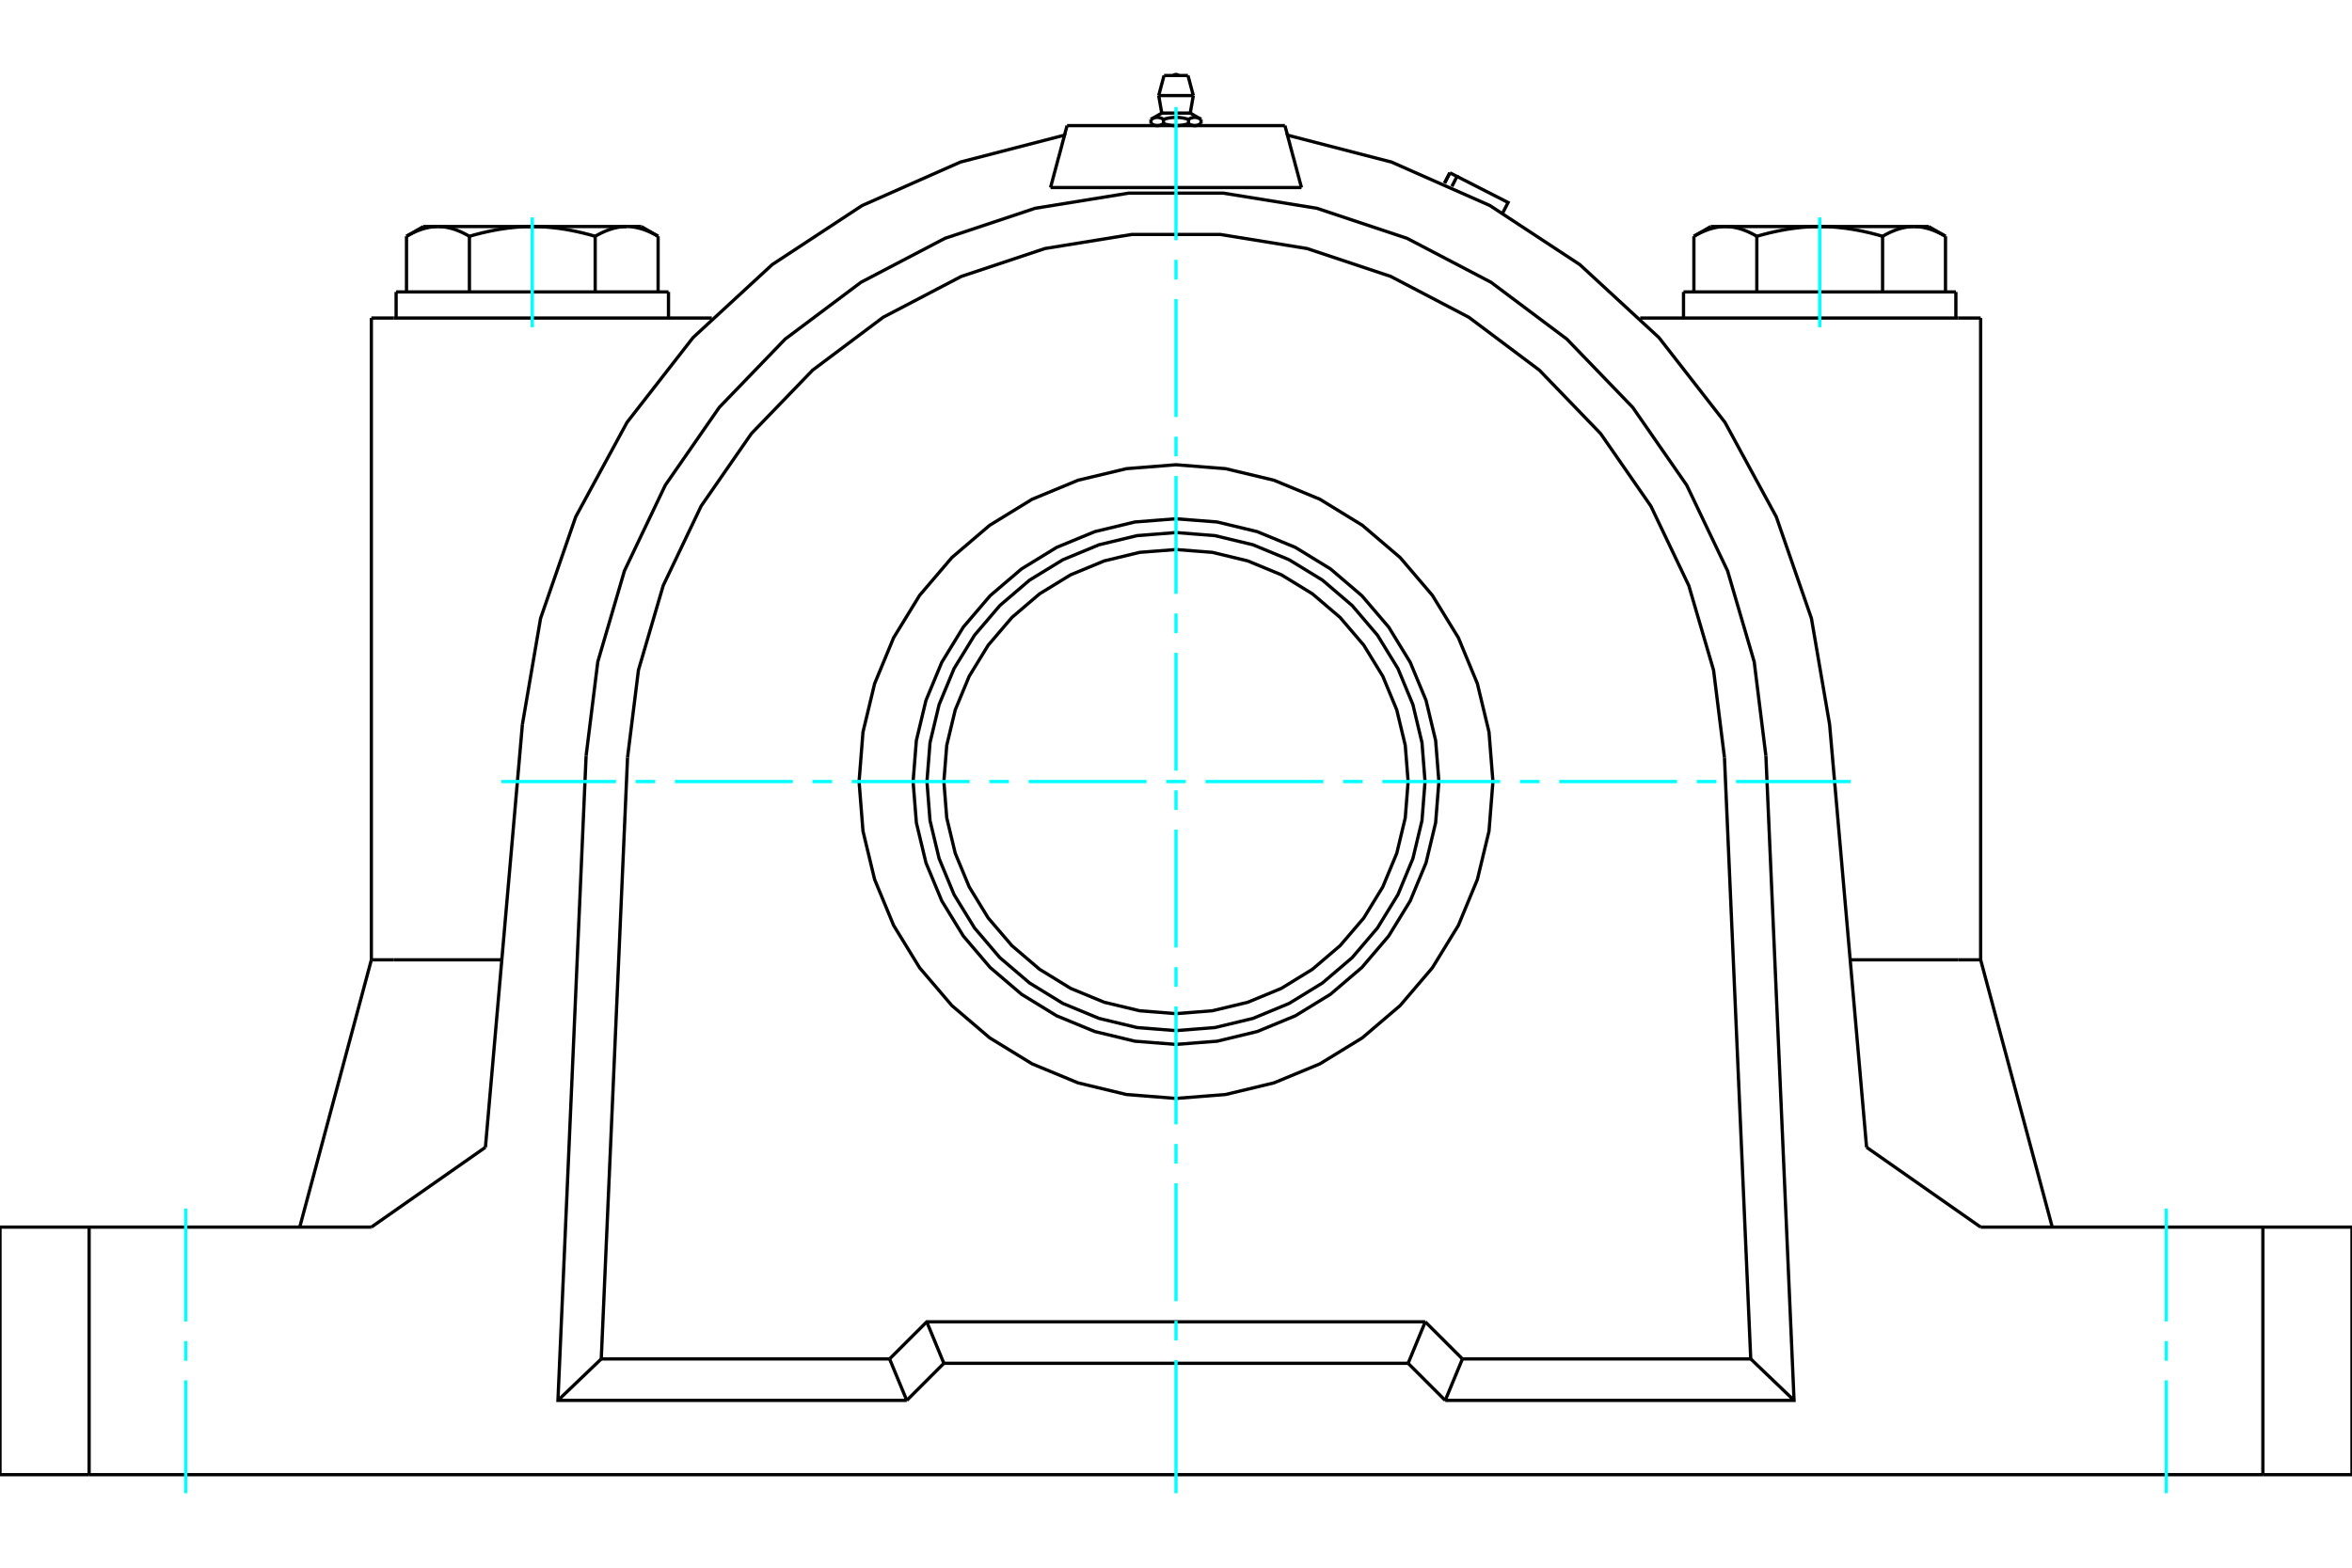 <?xml version="1.0" standalone="no"?>
<!DOCTYPE svg PUBLIC "-//W3C//DTD SVG 1.1//EN"
	"http://www.w3.org/Graphics/SVG/1.1/DTD/svg11.dtd">
<svg xmlns="http://www.w3.org/2000/svg" height="100%" width="100%" viewBox="0 0 36000 24000">
	<rect x="-1800" y="-1200" width="39600" height="26400" style="fill:#FFF"/>
	<g style="fill:none; fill-rule:evenodd" transform="matrix(1 0 0 1 0 0)">
		<g style="fill:none; stroke:#000; stroke-width:50; shape-rendering:geometricPrecision">
			<polyline points="22851,11965 22791,11207 22613,10466 22322,9763 21924,9114 21430,8535 20851,8041 20202,7643 19499,7352 18759,7175 18000,7115 17241,7175 16501,7352 15798,7643 15149,8041 14570,8535 14076,9114 13678,9763 13387,10466 13209,11207 13149,11965 13209,12724 13387,13464 13678,14167 14076,14816 14570,15395 15149,15889 15798,16287 16501,16578 17241,16756 18000,16816 18759,16756 19499,16578 20202,16287 20851,15889 21430,15395 21924,14816 22322,14167 22613,13464 22791,12724 22851,11965"/>
			<line x1="19667" y1="1923" x2="16333" y2="1923"/>
			<line x1="22111" y1="2803" x2="22192" y2="2646"/>
			<polyline points="22223,2854 22301,2701 22192,2646"/>
			<polyline points="23002,3258 23083,3100 22301,2701"/>
			<polyline points="22192,2646 22192,2646 22192,2646 22192,2646 22192,2646 22192,2646 22192,2646 22192,2646 22192,2646 22192,2646 22192,2646 22192,2646 22192,2646 22192,2646 22192,2646 22192,2646 22192,2646 22192,2646 22192,2646 22192,2646 22192,2646 22192,2646 22192,2646 22192,2646 22192,2646 22192,2646 22192,2646 22192,2646 22192,2646 22192,2646 22192,2646 22192,2646 22192,2646 22192,2646 22192,2646"/>
			<polyline points="26890,3617 26875,3609 26860,3600 26845,3592 26830,3584 26815,3577 26801,3569 26786,3562 26772,3556 26758,3549 26744,3543 26730,3537 26716,3532 26702,3526 26688,3521 26674,3516 26661,3511 26647,3507 26634,3503 26620,3499 26607,3495 26594,3492 26580,3489 26567,3486 26554,3483 26541,3480 26527,3478 26514,3476 26501,3474 26488,3473 26475,3471 26461,3470 26448,3469 26435,3469 26422,3468 26409,3468"/>
			<polyline points="27853,3468 27826,3468 27800,3469 27773,3469 27747,3470 27721,3471 27694,3473 27668,3474 27642,3476 27615,3478 27589,3480 27562,3483 27536,3486 27509,3489 27483,3492 27456,3495 27429,3499 27402,3503 27375,3507 27348,3511 27321,3516 27294,3521 27266,3526 27238,3532 27211,3537 27183,3543 27154,3549 27126,3556 27097,3562 27068,3569 27039,3577 27010,3584 26980,3592 26951,3600 26920,3609 26890,3617"/>
			<line x1="26409" y1="3468" x2="27853" y2="3468"/>
			<polyline points="29297,3468 29283,3468 29270,3469 29257,3469 29244,3470 29231,3471 29217,3473 29204,3474 29191,3476 29178,3478 29165,3480 29152,3483 29138,3486 29125,3489 29112,3492 29098,3495 29085,3499 29071,3503 29058,3507 29044,3511 29031,3516 29017,3521 29003,3526 28990,3532 28976,3537 28962,3543 28947,3549 28933,3556 28919,3562 28905,3569 28890,3577 28875,3584 28861,3592 28846,3600 28831,3609 28815,3617"/>
			<line x1="27853" y1="3468" x2="29297" y2="3468"/>
			<polyline points="28815,3617 28785,3609 28755,3600 28725,3592 28695,3584 28666,3577 28637,3569 28608,3562 28579,3556 28551,3549 28523,3543 28495,3537 28467,3532 28439,3526 28412,3521 28384,3516 28357,3511 28330,3507 28303,3503 28276,3499 28249,3495 28223,3492 28196,3489 28169,3486 28143,3483 28116,3480 28090,3478 28064,3476 28037,3474 28011,3473 27985,3471 27958,3470 27932,3469 27906,3469 27879,3468 27853,3468"/>
			<polyline points="26409,3468 26395,3468 26382,3469 26369,3469 26356,3470 26343,3471 26329,3473 26316,3474 26303,3476 26290,3478 26277,3480 26264,3483 26250,3486 26237,3489 26224,3492 26210,3495 26197,3499 26184,3503 26170,3507 26156,3511 26143,3516 26129,3521 26115,3526 26102,3532 26088,3537 26074,3543 26060,3549 26045,3556 26031,3562 26017,3569 26002,3577 25987,3584 25973,3592 25958,3600 25943,3609 25927,3617"/>
			<line x1="26185" y1="3468" x2="26409" y2="3468"/>
			<line x1="29297" y1="3468" x2="29520" y2="3468"/>
			<polyline points="29778,3617 29763,3609 29748,3600 29733,3592 29718,3584 29703,3577 29689,3569 29674,3562 29660,3556 29646,3549 29632,3543 29618,3537 29604,3532 29590,3526 29576,3521 29562,3516 29549,3511 29535,3507 29522,3503 29508,3499 29495,3495 29482,3492 29468,3489 29455,3486 29442,3483 29429,3480 29415,3478 29402,3476 29389,3474 29376,3473 29363,3471 29349,3470 29336,3469 29323,3469 29310,3468 29297,3468"/>
			<line x1="29778" y1="4469" x2="29778" y2="3617"/>
			<line x1="28815" y1="4469" x2="28815" y2="3617"/>
			<line x1="26890" y1="4469" x2="26890" y2="3617"/>
			<polyline points="10073,3617 10057,3609 10042,3600 10027,3592 10013,3584 9998,3577 9983,3569 9969,3562 9955,3556 9940,3549 9926,3543 9912,3537 9898,3532 9885,3526 9871,3521 9857,3516 9844,3511 9830,3507 9816,3503 9803,3499 9790,3495 9776,3492 9763,3489 9750,3486 9736,3483 9723,3480 9710,3478 9697,3476 9684,3474 9671,3473 9657,3471 9644,3470 9631,3469 9618,3469 9605,3468 9591,3468 9815,3468"/>
			<polyline points="9110,3617 9080,3609 9049,3600 9020,3592 8990,3584 8961,3577 8932,3569 8903,3562 8874,3556 8846,3549 8817,3543 8789,3537 8762,3532 8734,3526 8706,3521 8679,3516 8652,3511 8625,3507 8598,3503 8571,3499 8544,3495 8517,3492 8491,3489 8464,3486 8438,3483 8411,3480 8385,3478 8358,3476 8332,3474 8306,3473 8279,3471 8253,3470 8227,3469 8200,3469 8174,3468 8147,3468"/>
			<polyline points="9591,3468 9578,3468 9565,3469 9552,3469 9539,3470 9525,3471 9512,3473 9499,3474 9486,3476 9473,3478 9459,3480 9446,3483 9433,3486 9420,3489 9406,3492 9393,3495 9380,3499 9366,3503 9353,3507 9339,3511 9326,3516 9312,3521 9298,3526 9284,3532 9270,3537 9256,3543 9242,3549 9228,3556 9214,3562 9199,3569 9185,3577 9170,3584 9155,3592 9140,3600 9125,3609 9110,3617"/>
			<line x1="8147" y1="3468" x2="9591" y2="3468"/>
			<polyline points="6703,3468 6690,3468 6677,3469 6664,3469 6651,3470 6637,3471 6624,3473 6611,3474 6598,3476 6585,3478 6571,3480 6558,3483 6545,3486 6532,3489 6518,3492 6505,3495 6492,3499 6478,3503 6465,3507 6451,3511 6438,3516 6424,3521 6410,3526 6396,3532 6382,3537 6368,3543 6354,3549 6340,3556 6326,3562 6311,3569 6297,3577 6282,3584 6267,3592 6252,3600 6237,3609 6222,3617"/>
			<line x1="6480" y1="3468" x2="6703" y2="3468"/>
			<polyline points="8147,3468 8121,3468 8094,3469 8068,3469 8042,3470 8015,3471 7989,3473 7963,3474 7936,3476 7910,3478 7884,3480 7857,3483 7831,3486 7804,3489 7777,3492 7751,3495 7724,3499 7697,3503 7670,3507 7643,3511 7616,3516 7588,3521 7561,3526 7533,3532 7505,3537 7477,3543 7449,3549 7421,3556 7392,3562 7363,3569 7334,3577 7305,3584 7275,3592 7245,3600 7215,3609 7185,3617"/>
			<line x1="6703" y1="3468" x2="8147" y2="3468"/>
			<polyline points="7185,3617 7169,3609 7154,3600 7139,3592 7125,3584 7110,3577 7095,3569 7081,3562 7067,3556 7053,3549 7038,3543 7024,3537 7010,3532 6997,3526 6983,3521 6969,3516 6956,3511 6942,3507 6929,3503 6915,3499 6902,3495 6888,3492 6875,3489 6862,3486 6848,3483 6835,3480 6822,3478 6809,3476 6796,3474 6783,3473 6769,3471 6756,3470 6743,3469 6730,3469 6717,3468 6703,3468"/>
			<line x1="6222" y1="4469" x2="6222" y2="3617"/>
			<line x1="7185" y1="4469" x2="7185" y2="3617"/>
			<line x1="25927" y1="4469" x2="25927" y2="3617"/>
			<line x1="9110" y1="4469" x2="9110" y2="3617"/>
			<line x1="10073" y1="4469" x2="10073" y2="3617"/>
			<line x1="25768" y1="4469" x2="29937" y2="4469"/>
			<line x1="6063" y1="4469" x2="10232" y2="4469"/>
			<polyline points="30316,18786 34636,18786 36000,18786"/>
			<line x1="28570" y1="17564" x2="30316" y2="18786"/>
			<line x1="5684" y1="18786" x2="7430" y2="17564"/>
			<polyline points="0,18786 1364,18786 5684,18786"/>
			<line x1="5684" y1="14694" x2="6029" y2="14694"/>
			<line x1="5684" y1="14694" x2="4588" y2="18786"/>
			<line x1="6029" y1="14694" x2="7681" y2="14694"/>
			<line x1="7996" y1="11090" x2="7430" y2="17564"/>
			<polyline points="27029,11571 27460,21439 22121,21439"/>
			<line x1="21553" y1="20871" x2="22121" y2="21439"/>
			<line x1="14447" y1="20871" x2="21553" y2="20871"/>
			<line x1="13879" y1="21439" x2="14447" y2="20871"/>
			<polyline points="13879,21439 8540,21439 8971,11571"/>
			<polyline points="27029,11571 26850,10131 26442,8738 25817,7428 24990,6236 23982,5191 22821,4321 21535,3648 20158,3189 18726,2957 17274,2957 15842,3189 14465,3648 13179,4321 12018,5191 11010,6236 10183,7428 9558,8738 9150,10131 8971,11571"/>
			<polyline points="28570,17564 28004,11090 27726,9467 27188,7912 26402,6465 25391,5167 24181,4051 22805,3147 21299,2481 19706,2069 19711,2091 19717,2112 19723,2134 19729,2156 19735,2178 19741,2200 19746,2222 19752,2244 19758,2266 19764,2288 19770,2311 19776,2333 19782,2356 19788,2378 19794,2401 19801,2424 19807,2446 19813,2469 19819,2492 19825,2515 19831,2538 19838,2562 19844,2585 19850,2608 19856,2632 19863,2655 19869,2679 19875,2703 19882,2726 19888,2750 19894,2774 19901,2798 19907,2822 19914,2846 19920,2871"/>
			<polyline points="16080,2871 16086,2846 16093,2822 16099,2798 16106,2774 16112,2750 16118,2726 16125,2703 16131,2679 16137,2655 16144,2632 16150,2608 16156,2585 16162,2562 16169,2538 16175,2515 16181,2492 16187,2469 16193,2446 16199,2424 16206,2401 16212,2378 16218,2356 16224,2333 16230,2311 16236,2288 16242,2266 16248,2244 16254,2222 16259,2200 16265,2178 16271,2156 16277,2134 16283,2112 16289,2091 16294,2069 14701,2481 13195,3147 11819,4051 10609,5167 9598,6465 8812,7912 8274,9467 7996,11090"/>
			<line x1="1364" y1="18786" x2="1364" y2="22576"/>
			<line x1="34636" y1="22576" x2="1364" y2="22576"/>
			<line x1="34636" y1="22576" x2="34636" y2="18786"/>
			<line x1="19667" y1="1923" x2="19707" y2="2069"/>
			<line x1="16333" y1="1923" x2="16293" y2="2069"/>
			<line x1="16080" y1="2871" x2="19920" y2="2871"/>
			<line x1="22384" y1="20804" x2="22121" y2="21439"/>
			<line x1="21815" y1="20236" x2="22384" y2="20804"/>
			<line x1="21553" y1="20871" x2="21815" y2="20236"/>
			<line x1="13879" y1="21439" x2="13616" y2="20804"/>
			<line x1="14447" y1="20871" x2="14185" y2="20236"/>
			<polyline points="13616,20804 14185,20236 21815,20236"/>
			<line x1="26797" y1="20804" x2="22384" y2="20804"/>
			<line x1="26395" y1="11599" x2="26797" y2="20804"/>
			<polyline points="26395,11599 26228,10260 25849,8965 25268,7747 24499,6638 23562,5667 22482,4857 21287,4232 20007,3805 18675,3589 17325,3589 15993,3805 14713,4232 13518,4857 12438,5667 11501,6638 10732,7747 10151,8965 9772,10260 9605,11599"/>
			<line x1="9203" y1="20804" x2="9605" y2="11599"/>
			<line x1="13616" y1="20804" x2="9203" y2="20804"/>
			<line x1="27460" y1="21439" x2="26797" y2="20804"/>
			<line x1="8540" y1="21439" x2="9203" y2="20804"/>
			<line x1="29971" y1="4869" x2="25105" y2="4869"/>
			<line x1="30316" y1="4869" x2="29971" y2="4869"/>
			<line x1="6029" y1="4869" x2="5684" y2="4869"/>
			<line x1="10895" y1="4869" x2="6029" y2="4869"/>
			<line x1="36000" y1="22576" x2="34636" y2="22576"/>
			<line x1="1364" y1="22576" x2="0" y2="22576"/>
			<line x1="28319" y1="14694" x2="29971" y2="14694"/>
			<line x1="0" y1="22576" x2="0" y2="18786"/>
			<line x1="36000" y1="18786" x2="36000" y2="22576"/>
			<line x1="30316" y1="14694" x2="31412" y2="18786"/>
			<polyline points="29971,14694 30316,14694 30316,4869"/>
			<line x1="5684" y1="14694" x2="5684" y2="4869"/>
			<line x1="18383" y1="1827" x2="18383" y2="1894"/>
			<line x1="17782" y1="1731" x2="18218" y2="1731"/>
			<polyline points="17617,1827 17623,1823 17629,1820 17635,1817 17641,1814 17647,1812 17653,1809 17658,1807 17664,1805 17669,1804 17674,1802 17680,1801 17685,1800 17690,1799 17695,1798 17700,1798 17705,1797 17710,1797 17715,1797 17720,1797 17726,1798 17731,1798 17736,1799 17741,1800 17746,1801 17751,1802 17757,1804 17762,1805 17768,1807 17773,1809 17779,1812 17784,1814 17790,1817 17796,1820 17802,1823 17809,1827 17821,1823 17833,1820 17845,1817 17857,1814 17868,1812 17879,1809 17891,1807 17901,1805 17912,1804 17923,1802 17933,1801 17944,1800 17954,1799 17964,1798 17975,1798 17985,1797 17995,1797 18005,1797 18015,1797 18025,1798 18036,1798 18046,1799 18056,1800 18067,1801 18077,1802 18088,1804 18099,1805 18109,1807 18121,1809 18132,1812 18143,1814 18155,1817 18167,1820 18179,1823 18191,1827 18198,1823 18204,1820 18210,1817 18216,1814 18221,1812 18227,1809 18232,1807 18238,1805 18243,1804 18249,1802 18254,1801 18259,1800 18264,1799 18269,1798 18274,1798 18280,1797 18285,1797 18290,1797 18295,1797 18300,1798 18305,1798 18310,1799 18315,1800 18320,1801 18326,1802 18331,1804 18336,1805 18342,1807 18347,1809 18353,1812 18359,1814 18365,1817 18371,1820 18377,1823 18383,1827"/>
			<polyline points="18287,1923 18285,1923 18282,1923 18279,1923 18277,1923 18274,1923 18271,1922 18269,1922 18266,1922 18264,1921 18261,1921 18258,1920 18256,1920 18253,1919 18250,1919 18248,1918 18245,1917 18242,1916 18240,1916 18237,1915 18234,1914 18232,1913 18229,1912 18226,1911 18223,1910 18221,1908 18218,1907 18215,1906 18212,1904 18209,1903 18206,1902 18203,1900 18200,1899 18197,1897 18194,1895 18191,1894"/>
			<polyline points="18383,1894 18380,1895 18377,1897 18374,1899 18371,1900 18368,1902 18365,1903 18362,1904 18359,1906 18357,1907 18354,1908 18351,1910 18348,1911 18345,1912 18343,1913 18340,1914 18337,1915 18335,1916 18332,1916 18329,1917 18327,1918 18324,1919 18321,1919 18319,1920 18316,1920 18313,1921 18311,1921 18308,1922 18306,1922 18303,1922 18300,1923 18298,1923 18295,1923 18292,1923 18290,1923 18287,1923"/>
			<polyline points="18191,1827 18191,1894 18185,1895 18179,1897 18173,1899 18168,1900 18162,1902 18156,1903 18150,1904 18145,1906 18139,1907 18133,1908 18128,1910 18122,1911 18117,1912 18111,1913 18106,1914 18100,1915 18095,1916 18090,1916 18084,1917 18079,1918 18074,1919 18068,1919 18063,1920 18058,1920 18052,1921 18047,1921 18042,1922 18037,1922 18031,1922 18026,1923 18021,1923 18016,1923 18011,1923 18005,1923 18000,1923 17995,1923 17989,1923 17984,1923 17979,1923 17974,1923 17969,1922 17963,1922 17958,1922 17953,1921 17948,1921 17942,1920 17937,1920 17932,1919 17926,1919 17921,1918 17916,1917 17910,1916 17905,1916 17900,1915 17894,1914 17889,1913 17883,1912 17878,1911 17872,1910 17867,1908 17861,1907 17855,1906 17850,1904 17844,1903 17838,1902 17832,1900 17827,1899 17821,1897 17815,1895 17809,1894"/>
			<line x1="17809" y1="1827" x2="17809" y2="1894"/>
			<polyline points="17713,1923 17710,1923 17708,1923 17705,1923 17702,1923 17700,1923 17697,1922 17694,1922 17692,1922 17689,1921 17687,1921 17684,1920 17681,1920 17679,1919 17676,1919 17673,1918 17671,1917 17668,1916 17665,1916 17663,1915 17660,1914 17657,1913 17655,1912 17652,1911 17649,1910 17646,1908 17643,1907 17641,1906 17638,1904 17635,1903 17632,1902 17629,1900 17626,1899 17623,1897 17620,1895 17617,1894"/>
			<polyline points="17809,1894 17806,1895 17803,1897 17800,1899 17797,1900 17794,1902 17791,1903 17788,1904 17785,1906 17782,1907 17779,1908 17777,1910 17774,1911 17771,1912 17768,1913 17766,1914 17763,1915 17760,1916 17758,1916 17755,1917 17752,1918 17750,1919 17747,1919 17744,1920 17742,1920 17739,1921 17736,1921 17734,1922 17731,1922 17729,1922 17726,1923 17723,1923 17721,1923 17718,1923 17715,1923 17713,1923"/>
			<line x1="17617" y1="1827" x2="17617" y2="1894"/>
			<line x1="17735" y1="1463" x2="18265" y2="1463"/>
			<line x1="17817" y1="1156" x2="18183" y2="1156"/>
			<polyline points="21812,11965 21765,11369 21626,10787 21397,10235 21084,9725 20696,9270 20241,8881 19731,8569 19178,8340 18596,8200 18000,8153 17404,8200 16822,8340 16269,8569 15759,8881 15304,9270 14916,9725 14603,10235 14374,10787 14235,11369 14188,11965 14235,12562 14374,13143 14603,13696 14916,14206 15304,14661 15759,15049 16269,15362 16822,15591 17404,15731 18000,15778 18596,15731 19178,15591 19731,15362 20241,15049 20696,14661 21084,14206 21397,13696 21626,13143 21765,12562 21812,11965"/>
			<polyline points="21553,11965 21509,11410 21379,10868 21165,10352 20874,9877 20512,9453 20088,9091 19613,8800 19098,8587 18556,8456 18000,8413 17444,8456 16902,8587 16387,8800 15912,9091 15488,9453 15126,9877 14835,10352 14621,10868 14491,11410 14447,11965 14491,12521 14621,13063 14835,13578 15126,14054 15488,14477 15912,14839 16387,15131 16902,15344 17444,15474 18000,15518 18556,15474 19098,15344 19613,15131 20088,14839 20512,14477 20874,14054 21165,13578 21379,13063 21509,12521 21553,11965"/>
			<polyline points="22024,11965 21974,11336 21827,10722 21585,10139 21255,9600 20845,9120 20365,8710 19827,8380 19243,8139 18629,7991 18000,7942 17371,7991 16757,8139 16173,8380 15635,8710 15155,9120 14745,9600 14415,10139 14173,10722 14026,11336 13976,11965 14026,12595 14173,13209 14415,13792 14745,14330 15155,14811 15635,15221 16173,15551 16757,15792 17371,15940 18000,15989 18629,15940 19243,15792 19827,15551 20365,15221 20845,14811 21255,14330 21585,13792 21827,13209 21974,12595 22024,11965"/>
			<line x1="22192" y1="2646" x2="22111" y2="2803"/>
			<line x1="26185" y1="3468" x2="25927" y2="3617"/>
			<line x1="29778" y1="3617" x2="29520" y2="3468"/>
			<line x1="10073" y1="3617" x2="9815" y2="3468"/>
			<line x1="6480" y1="3468" x2="6222" y2="3617"/>
			<line x1="29937" y1="4869" x2="29937" y2="4469"/>
			<line x1="25768" y1="4469" x2="25768" y2="4869"/>
			<line x1="10232" y1="4869" x2="10232" y2="4469"/>
			<line x1="6063" y1="4469" x2="6063" y2="4869"/>
			<polyline points="18038,1156 18032,1150 18024,1146 18017,1143 18008,1141 18000,1140 17992,1141 17983,1143 17976,1146 17968,1150 17962,1156"/>
			<line x1="17782" y1="1731" x2="17617" y2="1827"/>
			<line x1="18383" y1="1827" x2="18218" y2="1731"/>
			<line x1="18332" y1="1923" x2="18383" y2="1894"/>
			<line x1="17617" y1="1894" x2="17668" y2="1923"/>
			<line x1="17735" y1="1463" x2="17782" y2="1731"/>
			<line x1="18218" y1="1731" x2="18265" y2="1463"/>
			<line x1="17817" y1="1156" x2="17735" y2="1463"/>
			<line x1="18265" y1="1463" x2="18183" y2="1156"/>
		</g>
		<g style="fill:none; stroke:#0FF; stroke-width:50; shape-rendering:geometricPrecision">
			<line x1="2842" y1="22860" x2="2842" y2="21132"/>
			<line x1="2842" y1="20832" x2="2842" y2="20531"/>
			<line x1="2842" y1="20230" x2="2842" y2="18502"/>
			<line x1="33158" y1="18502" x2="33158" y2="20230"/>
			<line x1="33158" y1="20531" x2="33158" y2="20832"/>
			<line x1="33158" y1="21132" x2="33158" y2="22860"/>
			<line x1="18000" y1="22860" x2="18000" y2="20822"/>
			<line x1="18000" y1="20521" x2="18000" y2="20220"/>
			<line x1="18000" y1="19920" x2="18000" y2="18115"/>
			<line x1="18000" y1="17814" x2="18000" y2="17513"/>
			<line x1="18000" y1="17213" x2="18000" y2="15408"/>
			<line x1="18000" y1="15107" x2="18000" y2="14806"/>
			<line x1="18000" y1="14505" x2="18000" y2="12701"/>
			<line x1="18000" y1="12400" x2="18000" y2="12099"/>
			<line x1="18000" y1="11798" x2="18000" y2="9994"/>
			<line x1="18000" y1="9693" x2="18000" y2="9392"/>
			<line x1="18000" y1="9091" x2="18000" y2="7287"/>
			<line x1="18000" y1="6986" x2="18000" y2="6685"/>
			<line x1="18000" y1="6384" x2="18000" y2="4579"/>
			<line x1="18000" y1="4279" x2="18000" y2="3978"/>
			<line x1="18000" y1="3677" x2="18000" y2="1639"/>
			<line x1="7674" y1="11965" x2="9428" y2="11965"/>
			<line x1="9728" y1="11965" x2="10029" y2="11965"/>
			<line x1="10330" y1="11965" x2="12135" y2="11965"/>
			<line x1="12435" y1="11965" x2="12736" y2="11965"/>
			<line x1="13037" y1="11965" x2="14842" y2="11965"/>
			<line x1="15143" y1="11965" x2="15443" y2="11965"/>
			<line x1="15744" y1="11965" x2="17549" y2="11965"/>
			<line x1="17850" y1="11965" x2="18150" y2="11965"/>
			<line x1="18451" y1="11965" x2="20256" y2="11965"/>
			<line x1="20557" y1="11965" x2="20857" y2="11965"/>
			<line x1="21158" y1="11965" x2="22963" y2="11965"/>
			<line x1="23264" y1="11965" x2="23565" y2="11965"/>
			<line x1="23865" y1="11965" x2="25670" y2="11965"/>
			<line x1="25971" y1="11965" x2="26272" y2="11965"/>
			<line x1="26572" y1="11965" x2="28326" y2="11965"/>
			<line x1="8147" y1="5009" x2="8147" y2="3328"/>
			<line x1="27853" y1="3328" x2="27853" y2="5009"/>
		</g>
	</g>
</svg>
